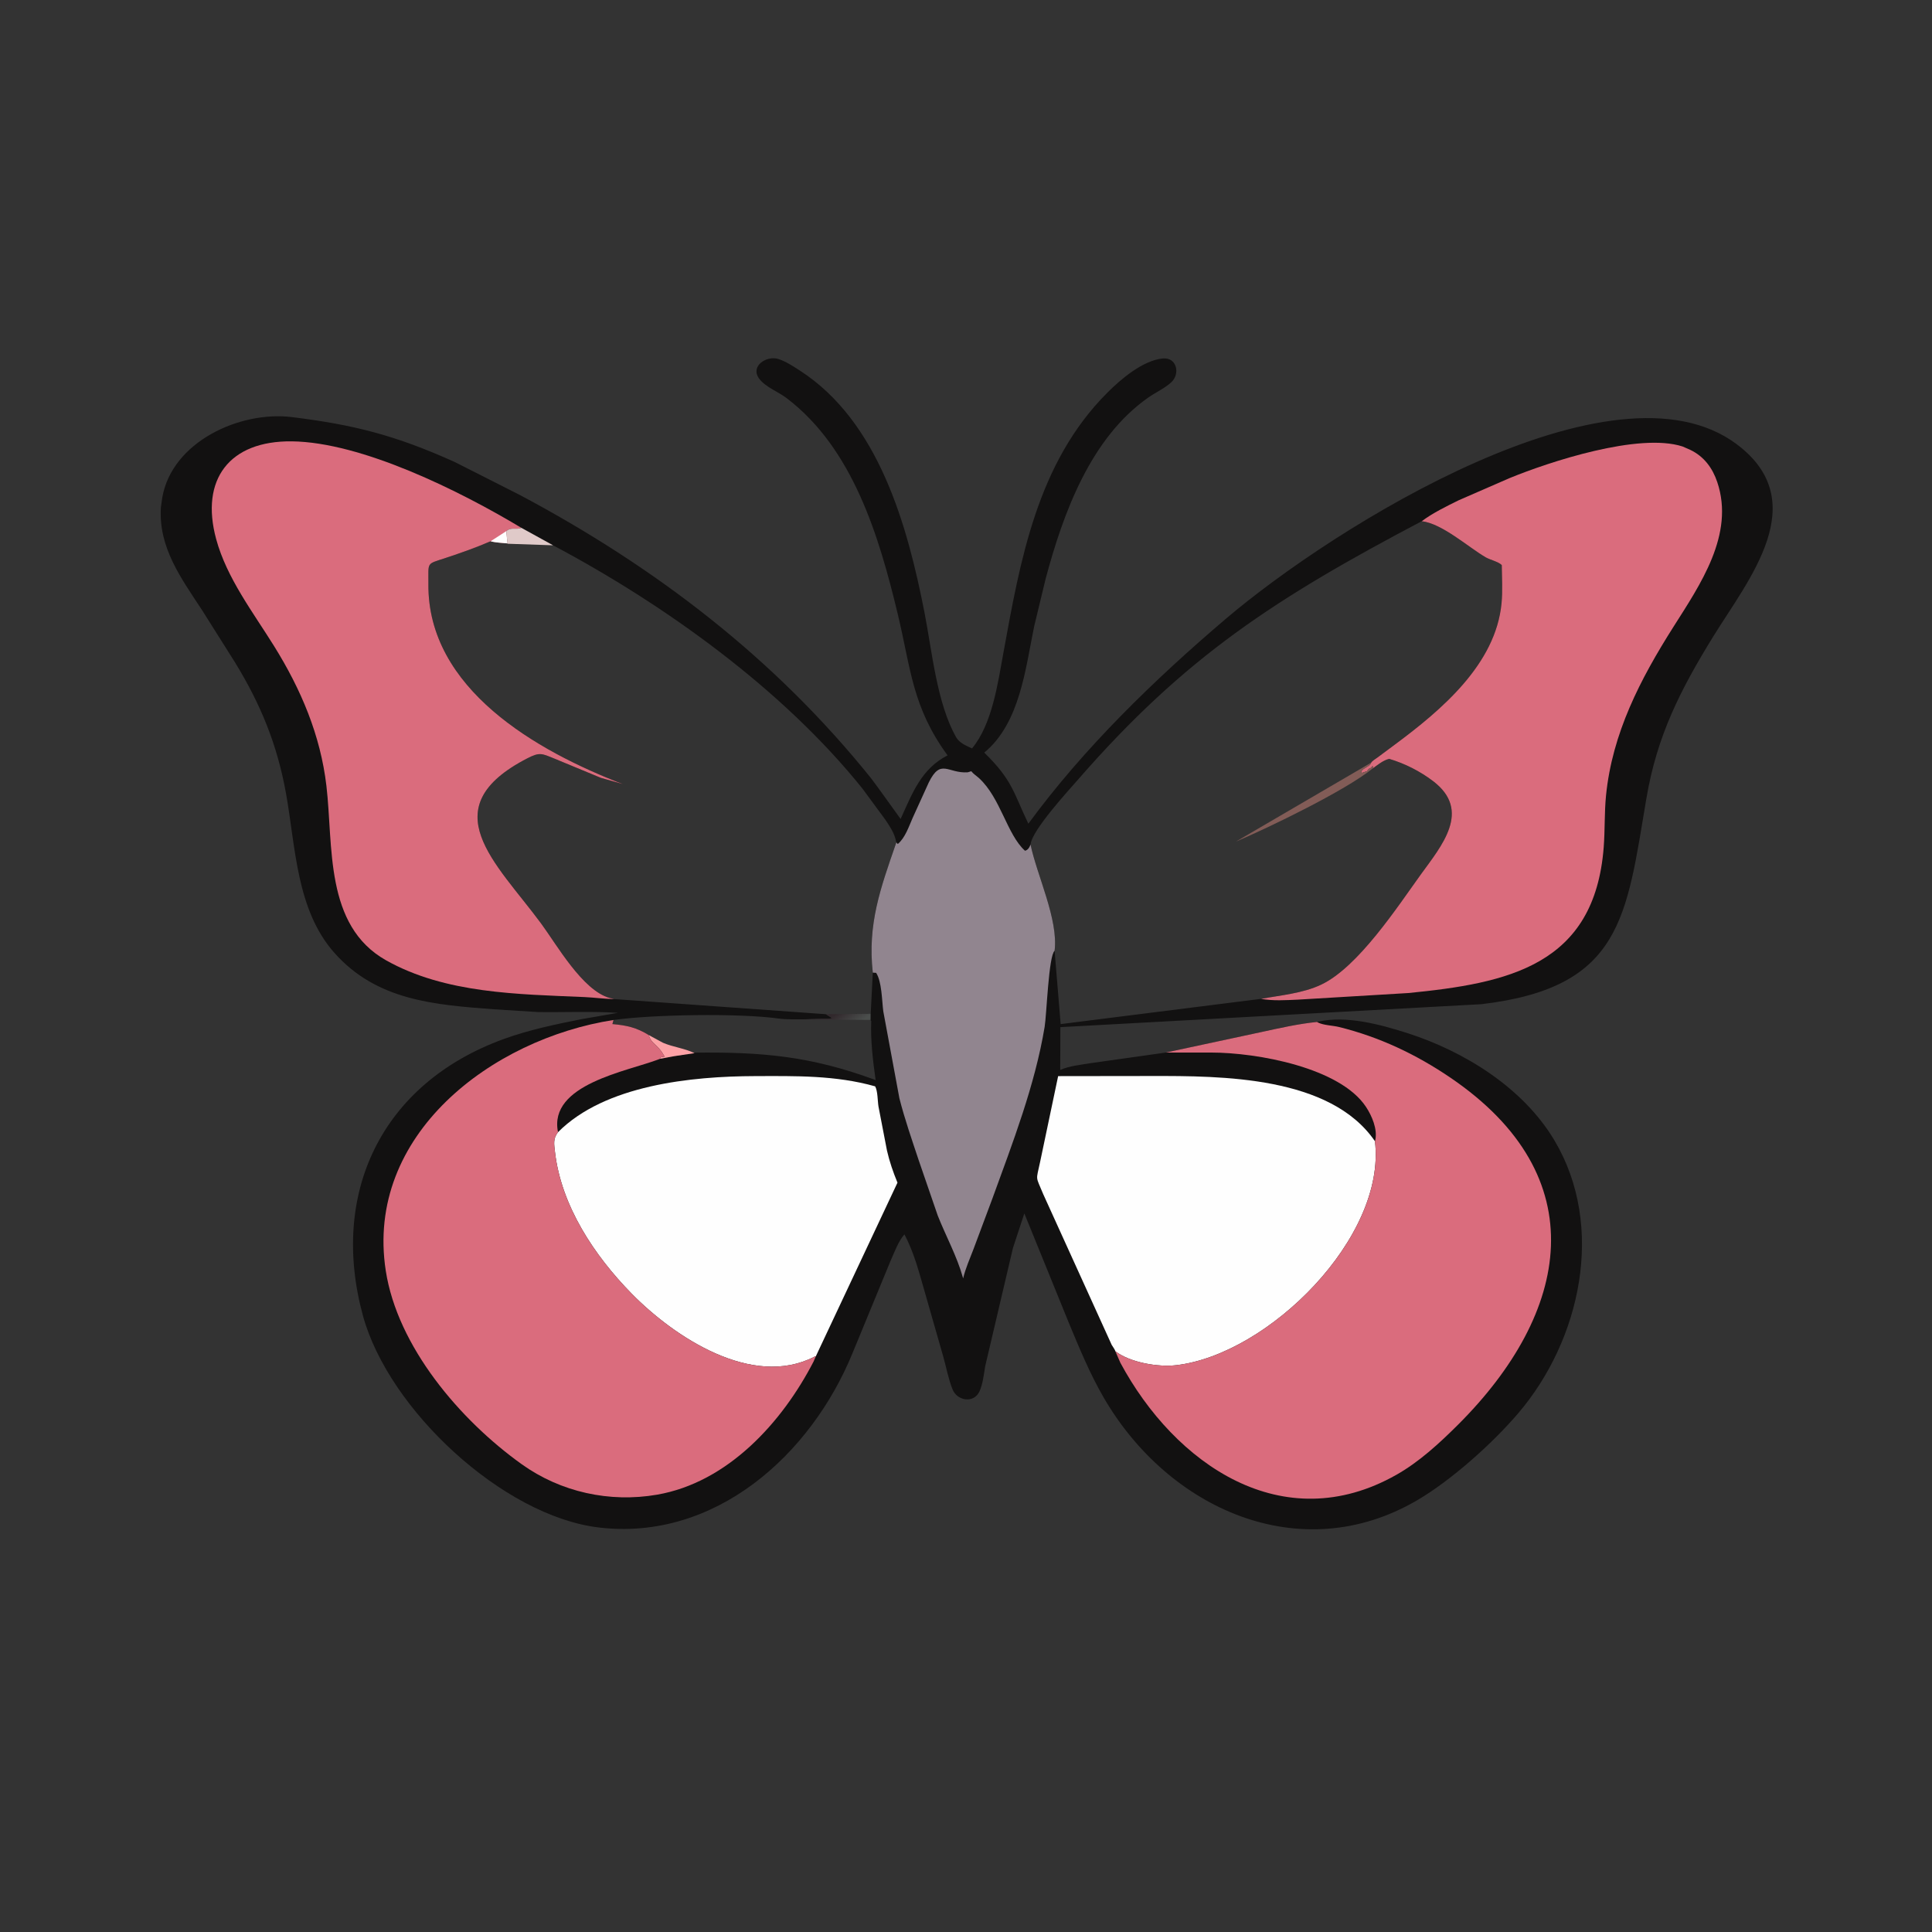 <svg version="1.1" xmlns="http://www.w3.org/2000/svg" style="display: block;" viewBox="0 0 2048 2048" width="640" height="640">
<rect x="0" y="0" width="2048" height="2048" fill="#333333" stroke="none"/>
<defs>
	<linearGradient id="Gradient1" gradientUnits="userSpaceOnUse" x1="895.561" y1="1068.73" x2="907.2" y2="1086.42">
		<stop class="stop0" offset="0" stop-opacity="1" stop-color="rgb(49,40,44)"/>
		<stop class="stop1" offset="1" stop-opacity="1" stop-color="rgb(75,79,77)"/>
	</linearGradient>
</defs>
<path transform="translate(0,0)" fill="rgb(18,17,17)" d="M 1396.09 1083.31 L 1397.4 1082.99 C 1427.07 1076.27 1463.02 1085.91 1491.53 1095.02 C 1552.07 1114.36 1614.55 1152.98 1647.85 1209 C 1702.09 1300.28 1675.59 1420.65 1609.21 1498.31 C 1581.92 1530.25 1538.31 1569.3 1501.98 1590.5 C 1378.18 1662.74 1238.4 1599.46 1170.01 1481.56 C 1155.07 1455.79 1143.94 1428.55 1132.55 1401.13 L 1085.84 1286.25 L 1073.77 1322.95 L 1044.33 1448.34 C 1042.94 1456.74 1041.84 1467.26 1038.25 1475 C 1032.22 1488 1014.63 1484.95 1009.77 1472.87 C 1005.45 1462.12 1003.13 1449.63 1000 1438.42 L 980.366 1369.81 C 974.204 1348.59 969.138 1328.16 958.748 1308.5 C 952.233 1315.76 948.212 1327.34 944.14 1336.24 L 903.862 1434 C 859.564 1542.59 757.625 1633.89 634.769 1619.2 C 533.02 1607.03 412.01 1494.28 384.786 1394.88 C 349.482 1265.97 403.429 1148.84 534.174 1101.33 C 560.353 1091.81 589.251 1085.73 616.561 1080.33 L 655.062 1073.66 C 627.108 1071.85 598.536 1073.19 570.5 1072.83 L 523.757 1069.9 C 460.343 1065.15 399.192 1060.54 354.428 1010.01 C 313.946 964.312 313.414 897.737 303.14 840.81 C 293.832 789.238 276.382 746.646 249.222 702.314 L 214.197 646.774 C 191.856 612.716 167.778 580.282 170.57 537.629 L 171.939 527.837 C 182.14 468.101 254.518 435.338 309.451 442.142 C 375.629 450.339 419.249 461.475 481.973 489.714 L 551.355 524.85 C 694.652 601.095 821.128 697.581 923.62 825.3 C 927.359 829.96 954.581 868.102 954.677 868.143 C 967.079 841.114 976.337 815.163 1004.46 800.717 C 966.925 749.31 965.687 709.379 951.633 650.816 C 931.904 568.607 904.222 475.459 833.786 421.964 C 824.886 415.204 811.358 410.32 804.725 401.361 C 794.974 388.191 812.47 376.721 824.853 380.488 C 832.643 382.857 840.742 388.213 847.551 392.592 C 931.666 446.684 961.994 557.295 980.037 649.5 C 987.898 689.673 993.034 745.371 1013.52 781.456 C 1017.05 787.675 1024.19 790.495 1030.38 793.337 C 1051.67 767.881 1057.75 724.311 1063.5 692.804 C 1081.58 593.547 1099.47 490.612 1173.9 416.174 C 1188.16 401.903 1211.41 382.097 1232.5 379.985 C 1247.51 378.481 1251.28 396.266 1241.68 405.162 C 1234.73 411.606 1225.27 415.816 1217.48 421.243 C 1156.04 464.019 1126.92 544.332 1108.47 613.335 L 1096.25 664 C 1087.05 708.569 1081.23 766.638 1043.34 797.793 C 1073.53 827.251 1074.29 840.306 1090.11 873.158 C 1148.96 792.858 1223.6 720.492 1299.24 656.128 C 1414.46 558.078 1710.45 373.262 1840.86 470.794 C 1922.72 532.016 1853.2 614.563 1816.08 674.76 C 1781.15 731.4 1756.44 780.134 1745.29 846.088 C 1723.97 972.146 1719.56 1046.86 1570.4 1064.48 L 1124.04 1088.82 L 1123.88 1134.23 C 1133.5 1129.8 1146.54 1128.67 1157 1126.87 L 1235.6 1115.78 L 1337.12 1094 C 1356.49 1089.8 1376.35 1085.29 1396.09 1083.31 z M 536.638 563.055 L 538.013 576.048 C 531.94 575.372 526.004 575.366 520.058 573.769 C 504.609 580.457 488.73 586.021 472.761 591.328 C 451.299 598.46 454.336 595.176 454.114 619.022 C 453.076 730.236 569.056 796.163 660.163 831.134 L 636.991 824.567 L 587.38 804.018 C 574.407 798.758 572.096 797.117 559.157 803.776 C 456.959 856.364 525.843 914.317 573.505 978.816 C 590.056 1001.22 617.565 1050.1 646.359 1057.88 L 651.161 1059.06 L 875.371 1075.1 L 922.988 1074.6 L 925.205 1031.06 C 919.393 979.497 933.574 941.029 949.552 894.775 L 950.162 892.972 L 948.991 888.402 C 946.812 881.07 942.471 874.907 938.269 868.599 L 914.356 836.104 C 830.341 731.291 705.156 641.13 586.234 578.038 L 552.726 559.564 C 546.363 562 542.168 558.328 536.638 563.055 z M 1507.1 552.51 C 1352.75 633.91 1256.64 695.659 1142.69 826.467 C 1132.48 838.182 1093.97 879.936 1092.4 895.185 C 1099.2 927.959 1122.09 974.603 1117.92 1007.89 L 1124.34 1085.59 L 1336.73 1058.83 C 1357.68 1054.97 1381.03 1053.01 1400.5 1043.77 C 1439.83 1025.12 1481.44 961.169 1506.1 927 C 1527.84 896.884 1560.53 859.317 1518.98 827.911 C 1505.04 817.371 1489.34 809.42 1472.62 804.416 C 1466.32 805.855 1460.15 810.999 1454.97 814.707 C 1455.57 812.721 1455.67 813.618 1455 812 L 1453.25 814.005 C 1450.79 814.716 1450.6 815.588 1449 817.5 L 1443.27 819.409 C 1441.88 814.471 1451.95 813.446 1453.49 808.45 C 1454.68 806.464 1458.08 804.54 1459.99 803.12 L 1479 788.984 C 1527.96 752.616 1585.63 704.05 1591.7 639.388 C 1592.94 626.165 1592.1 612.288 1591.94 599 C 1588.39 595.369 1579.67 593.569 1574.8 590.724 C 1556.26 579.886 1528.66 554.942 1507.1 552.51 z M 875.371 1075.07 L 882.059 1079.22 C 879.097 1080.21 875.504 1079.86 872.375 1079.91 L 851.968 1080.52 C 843.073 1080.44 833.838 1080.86 825.028 1079.65 C 783.639 1073.92 691.924 1075.36 650.345 1081.22 L 649.175 1085.55 C 664.418 1086.93 674.559 1089.14 687.786 1097.24 C 689.361 1102.87 691.687 1104.67 695.709 1108.5 L 698.58 1111.46 C 700.98 1114.01 702.758 1116.99 704.5 1120 L 703.099 1120.22 C 700.942 1120.58 702.066 1120.34 700 1121 L 699.648 1122.37 L 714.921 1119.54 L 736.229 1115.85 C 807.606 1115.07 859.057 1119.33 928.221 1144.94 C 925.331 1124.65 922.746 1103 923.55 1082.47 L 922.752 1081.15 L 922.79 1074.63 L 875.371 1075.07 z"/>
<path transform="translate(0,0)" fill="url(#Gradient1)" d="M 875.371 1075.07 L 922.79 1074.63 L 922.752 1081.15 L 851.968 1080.65 L 872.375 1079.91 C 875.504 1079.86 879.097 1080.21 882.059 1079.22 L 875.371 1075.07 z"/>
<path transform="translate(0,0)" fill="rgb(253,162,166)" d="M 687.786 1097.24 L 702.751 1105.36 C 713.572 1110.02 726.048 1111.28 736.229 1116.4 L 714.921 1119.54 L 699.648 1122.37 L 700 1121 C 702.066 1120.34 700.942 1120.58 703.099 1120.22 L 704.5 1120 C 702.758 1116.99 700.98 1114.01 698.58 1111.46 L 695.709 1108.5 C 691.687 1104.67 689.361 1102.87 687.786 1097.24 z"/>
<path transform="translate(0,0)" fill="rgb(145,133,143)" d="M 950.162 892.972 L 951.699 894.69 C 959.584 887.996 963.339 876.336 967.455 867.001 L 984.567 829.39 C 997.33 803.476 1004.79 820.105 1025.82 818.678 L 1029.59 817.535 C 1031.92 820.518 1035.22 822.468 1037.98 825.019 C 1060.73 846.046 1067.46 884.583 1086.5 901.808 C 1089.56 901.291 1091.5 897.994 1092.4 895.185 C 1099.2 927.959 1122.09 974.603 1117.92 1007.89 C 1111.55 1013.25 1109.51 1075.59 1107.35 1088.61 C 1097.08 1150.5 1073.43 1211.5 1052.04 1270.35 L 1031.99 1324 C 1028.07 1334.35 1023.5 1344.39 1020.95 1355.19 L 1020.63 1353.97 C 1014.43 1331.72 1002.59 1310.18 994.075 1288.64 L 973.922 1230.08 C 966.698 1208.3 959.026 1186.41 953.385 1164.16 L 936.322 1072 C 934.837 1060.76 934.841 1040.55 928.734 1031.25 L 925.205 1031.06 C 919.393 979.497 933.574 941.029 949.552 894.775 L 950.162 892.972 z"/>
<path transform="translate(0,0)" fill="rgb(254,254,254)" d="M 591.523 1200.15 C 641.301 1150.09 733.219 1140.91 800.27 1140.72 C 843.453 1140.6 885.749 1139.74 927.689 1151.57 C 930.5 1156.44 930.261 1167.2 931.24 1173.03 L 940.232 1219.63 C 942.916 1231.39 946.759 1242.52 951.361 1253.66 L 864.817 1437.72 C 863.791 1437.83 864.232 1437.7 863.189 1438.23 C 797.142 1472.08 714.563 1417.14 669.567 1371.29 C 630.093 1331.06 594.844 1278.2 588.302 1221.04 C 587.369 1212.89 586.102 1206.96 591.523 1200.15 z"/>
<path transform="translate(0,0)" fill="rgb(254,254,254)" d="M 1182.28 1432.35 C 1182.18 1431.06 1179.17 1426.89 1178.42 1425.57 L 1105.84 1265.81 C 1097.61 1245.79 1098.17 1252.52 1102.57 1231.64 L 1121.67 1140.74 L 1220.26 1140.61 C 1295.44 1140.48 1410.19 1140.63 1457.52 1209.78 C 1469.71 1311.6 1344.78 1435.63 1247.04 1447.13 C 1227.63 1449.42 1198.16 1444.43 1182.28 1432.35 z"/>
<path transform="translate(0,0)" fill="rgb(218,108,125)" d="M 864.817 1437.72 L 862.469 1443.2 C 829.104 1507.91 771.383 1571.51 696.396 1584.44 C 646.229 1593.09 594.395 1581.73 553 1552.11 C 487.394 1505.16 421.301 1427.34 408.917 1346.95 C 386.725 1202.88 521.29 1101.27 650.345 1081.22 L 649.175 1085.55 C 664.418 1086.93 674.559 1089.14 687.786 1097.24 C 689.361 1102.87 691.687 1104.67 695.709 1108.5 L 698.58 1111.46 C 700.98 1114.01 702.758 1116.99 704.5 1120 L 703.099 1120.22 C 700.942 1120.58 702.066 1120.34 700 1121 L 699.648 1122.37 L 698.293 1122.91 C 665.195 1135.68 581.058 1149.32 591.523 1200.15 C 586.102 1206.96 587.369 1212.89 588.302 1221.04 C 594.844 1278.2 630.093 1331.06 669.567 1371.29 C 714.563 1417.14 797.142 1472.08 863.189 1438.23 C 864.232 1437.7 863.791 1437.83 864.817 1437.72 z"/>
<path transform="translate(0,0)" fill="rgb(218,108,125)" d="M 1235.6 1115.77 L 1337.12 1094 C 1356.49 1089.8 1376.35 1085.29 1396.09 1083.31 L 1397.34 1083.98 C 1403.12 1086.89 1412.79 1087.04 1419.35 1088.65 C 1462.14 1099.2 1501.21 1117.67 1537.66 1142.48 C 1691.69 1247.29 1664.7 1391.5 1545.5 1510.32 C 1525.91 1529.84 1504.47 1549.63 1480.31 1563.31 C 1359.71 1631.61 1245.34 1551.99 1187.64 1444.59 L 1182.28 1432.35 C 1198.16 1444.43 1227.63 1449.42 1247.04 1447.13 C 1344.78 1435.63 1469.71 1311.6 1457.52 1209.78 L 1457.87 1208.51 C 1460.32 1196.92 1454.32 1182.87 1447.96 1173.27 C 1420.56 1131.91 1333.39 1115.76 1283.64 1115.74 L 1235.6 1115.77 z"/>
<path transform="translate(0,0)" fill="rgb(218,108,125)" d="M 651.161 1059.07 C 640.477 1058.93 630.12 1057.39 619.5 1056.93 C 549.312 1053.86 472.1 1053.35 409.217 1017.95 C 343.707 981.061 353.479 896.734 346.011 833 C 339.714 779.26 319.021 730.679 290.662 685.06 C 268.305 649.096 240.365 612.799 229.141 571.456 C 211.995 508.297 243.073 467.108 309.287 467.846 C 383.416 468.672 487.527 520.385 552.726 559.564 C 546.363 562 542.168 558.328 536.638 563.055 L 538.013 576.048 C 531.94 575.372 526.004 575.366 520.058 573.769 C 504.609 580.457 488.73 586.021 472.761 591.328 C 451.299 598.46 454.336 595.176 454.114 619.022 C 453.076 730.236 569.056 796.163 660.163 831.134 L 636.991 824.567 L 587.38 804.018 C 574.407 798.758 572.096 797.117 559.157 803.776 C 456.959 856.364 525.843 914.317 573.505 978.816 C 590.056 1001.22 617.565 1050.1 646.359 1057.88 L 651.161 1059.07 z"/>
<path transform="translate(0,0)" fill="rgb(254,254,254)" d="M 520.058 573.769 L 536.638 563.055 L 538.013 576.048 C 531.94 575.372 526.004 575.366 520.058 573.769 z"/>
<path transform="translate(0,0)" fill="rgb(218,108,125)" d="M 1507.1 552.51 C 1518.62 543.859 1533.4 536.656 1546.27 530.303 L 1600 506.897 C 1642.31 489.511 1737.19 458.304 1783.56 473.282 L 1791.82 476.901 C 1806.26 483.828 1815.32 496.058 1820.35 510.973 C 1839.11 566.608 1802.08 620.02 1773.75 664.745 C 1738.75 719.994 1709 777.338 1702.45 843.296 C 1700.64 861.482 1701.4 879.843 1700 898.072 C 1690.34 1023.5 1598.55 1042.26 1492.91 1052.66 L 1376 1059.65 C 1362.96 1060.23 1349.66 1061.13 1336.73 1058.84 C 1357.68 1054.97 1381.03 1053.01 1400.5 1043.77 C 1439.83 1025.12 1481.44 961.169 1506.1 927 C 1527.84 896.884 1560.53 859.317 1518.98 827.911 C 1505.04 817.371 1489.34 809.42 1472.62 804.416 C 1466.32 805.855 1460.15 810.999 1454.97 814.707 C 1455.57 812.721 1455.67 813.618 1455 812 L 1453.25 814.005 C 1450.79 814.716 1450.6 815.588 1449 817.5 L 1443.27 819.409 C 1441.88 814.471 1451.95 813.446 1453.49 808.45 C 1454.68 806.464 1458.08 804.54 1459.99 803.12 L 1479 788.984 C 1527.96 752.616 1585.63 704.05 1591.7 639.388 C 1592.94 626.165 1592.1 612.288 1591.94 599 C 1588.39 595.369 1579.67 593.569 1574.8 590.724 C 1556.26 579.886 1528.66 554.942 1507.1 552.51 z"/>
<path transform="translate(0,0)" fill="rgb(130,92,87)" d="M 1454.97 814.707 C 1425.85 838.241 1345.19 877.22 1310 892.205 L 1453.49 808.45 C 1451.95 813.446 1441.88 814.471 1443.27 819.409 L 1449 817.5 C 1450.6 815.588 1450.79 814.716 1453.25 814.005 L 1455 812 C 1455.67 813.618 1455.57 812.721 1454.97 814.707 z"/>
<path transform="translate(0,0)" fill="rgb(224,202,201)" d="M 536.638 563.055 C 542.168 558.328 546.363 562 552.726 559.564 L 586.234 578.038 L 538.013 576.388 L 536.638 563.055 z"/>
</svg>